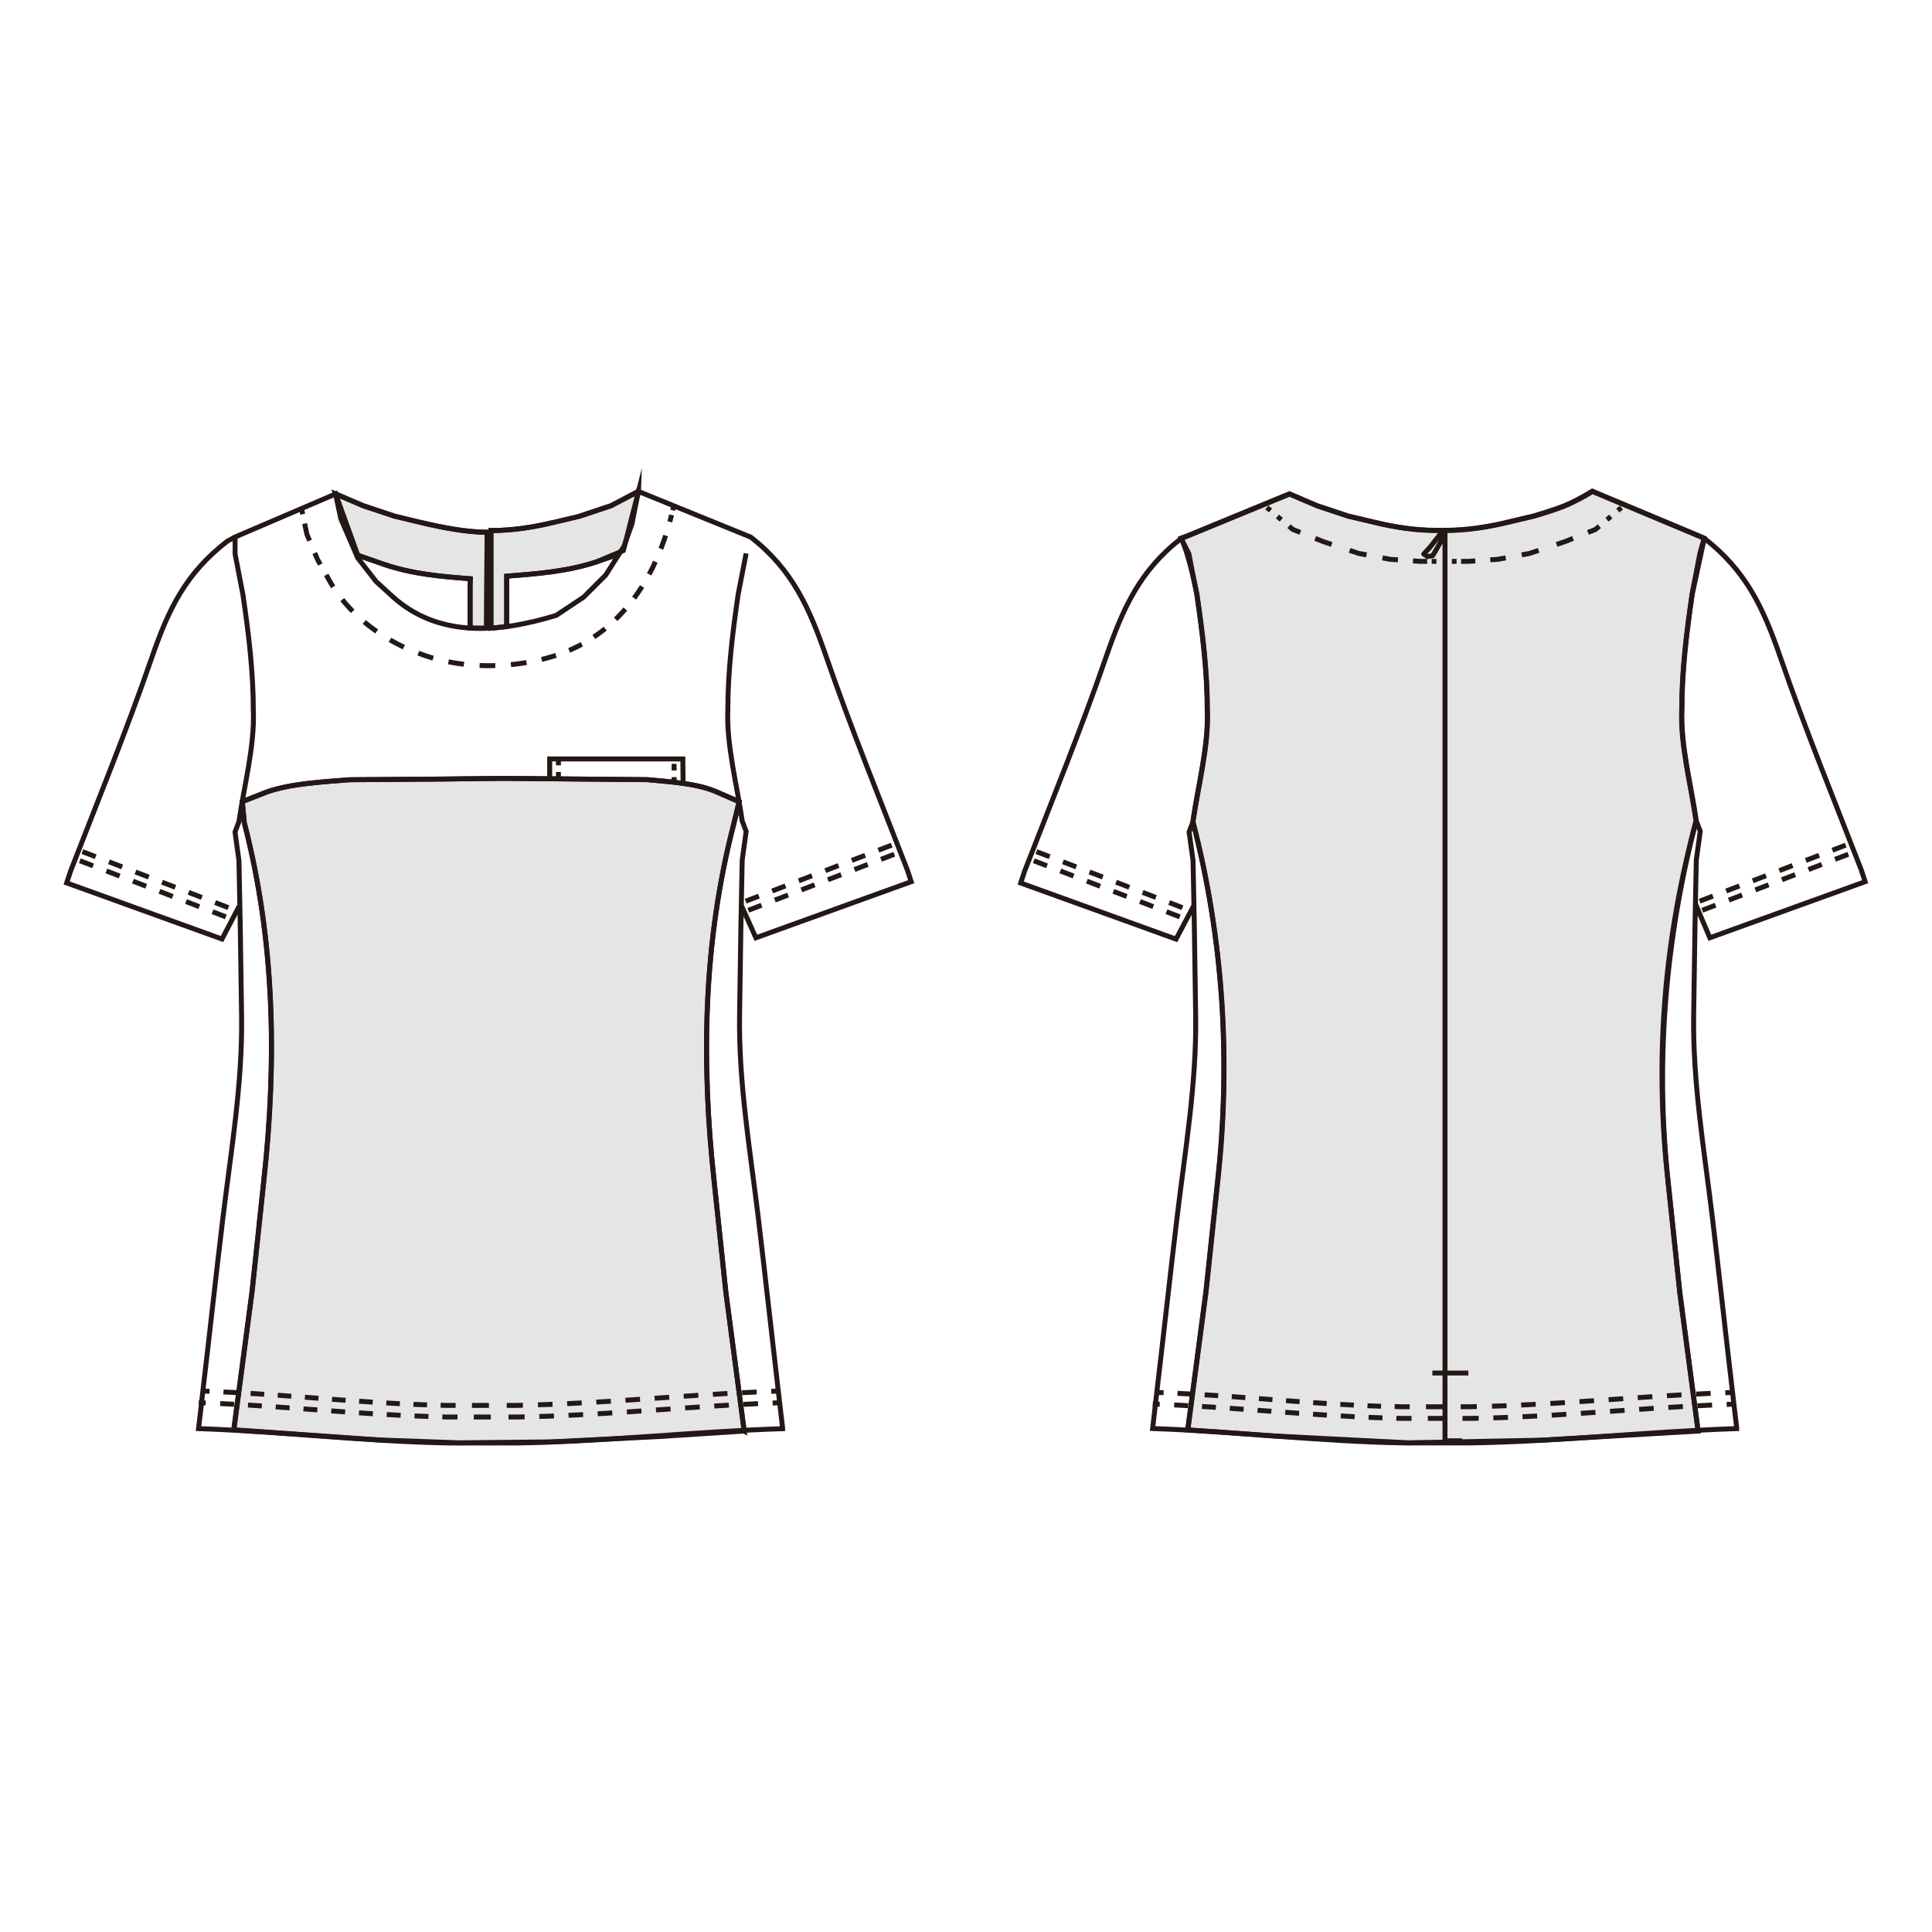 <?xml version="1.0" encoding="UTF-8"?>
<svg id="_レイヤー_1" xmlns="http://www.w3.org/2000/svg" version="1.1" viewBox="0 0 250 250">
  <!-- Generator: Adobe Illustrator 30.0.0, SVG Export Plug-In . SVG Version: 2.1.1 Build 123)  -->
  <defs>
    <style>
      .st0 {
        fill: #e5e5e6;
      }

      .st1 {
        stroke-dasharray: 1.76 1.76;
      }

      .st1, .st2, .st3, .st4, .st5, .st6, .st7, .st8, .st9, .st10, .st11, .st12, .st13 {
        fill: none;
      }

      .st1, .st2, .st3, .st5, .st6, .st7, .st8, .st9, .st10, .st11, .st12, .st13 {
        stroke: #231815;
        stroke-width: .64px;
      }

      .st2 {
        stroke-dasharray: 1.84 1.84;
      }

      .st3 {
        stroke-dasharray: .86 .86;
      }

      .st6 {
        stroke-dasharray: 2.03 2.03;
      }

      .st7 {
        stroke-dasharray: 1.89 1.89;
      }

      .st8 {
        stroke-dasharray: 1.89 1.89;
      }

      .st9 {
        stroke-linejoin: round;
      }

      .st10 {
        stroke-dasharray: 2.03 2.03;
      }

      .st11 {
        stroke-dasharray: 1.8 1.8;
      }

      .st12 {
        stroke-miterlimit: 10;
      }

      .st13 {
        stroke-dasharray: 1.82 1.82;
      }
    </style>
  </defs>
  <path class="st0" d="M62.96,81.29l.07-12.42c-2.66,0-5.85-.62-8.45-1.24,0,0-3.55-.85-3.55-.85l-4.05-1.35-3.55-1.52,2.87,7.94s3.37,1.18,3.38,1.18c3.76,1.25,7.25,1.55,11.18,1.86l-.03,1.01v5.36l2.13.02Z"/>
  <path class="st12" d="M62.96,81.29l.07-12.42c-2.66,0-5.85-.62-8.45-1.24,0,0-3.55-.85-3.55-.85l-4.05-1.35-3.55-1.52,2.87,7.94s3.37,1.18,3.38,1.18c3.76,1.25,7.25,1.55,11.18,1.86l-.03,1.01v5.36l2.13.02Z"/>
  <path class="st0" d="M82.62,63.58l-3.55,1.86-4.05,1.35s-3.54.84-3.55.84c-2.6.62-5.27,1.02-7.94,1.02v12.64l2.03-.22v-6.52c3.93-.3,7.89-.6,11.65-1.86,0,0,3.45-1.45,3.45-1.45l1.96-7.67Z"/>
  <path class="st12" d="M82.62,63.58l-3.55,1.86-4.05,1.35s-3.54.84-3.55.84c-2.6.62-5.27,1.02-7.94,1.02v12.64l2.03-.22v-6.52c3.93-.3,7.89-.6,11.65-1.86,0,0,3.45-1.45,3.45-1.45l1.96-7.67Z"/>
  <path class="st0" d="M96.3,185.19l-2.37-17.91-1.52-14.36c-1.7-15.57-1.42-31.04,2.53-46.28l.7-2.9-3.06-1.33c-2.54-1.06-5.93-1.24-8.78-1.52l-18.75-.17-7.8.09-12.03.09c-3.5.29-7.67.49-10.79,1.62l-3.09,1.22.26,2.72c3.95,15.24,4.23,30.71,2.53,46.28l-1.52,14.36-2.37,17.91,18.79,1.32,10.38.37,11.87-.12,14.14-.7,10.86-.7Z"/>
  <path class="st12" d="M96.3,185.19l-2.37-17.91-1.52-14.36c-1.7-15.57-1.42-31.04,2.53-46.28l.7-2.9-3.06-1.33c-2.54-1.06-5.93-1.24-8.78-1.52l-18.75-.17-7.8.09-12.03.09c-3.5.29-7.67.49-10.79,1.62l-3.09,1.22.26,2.72c3.95,15.24,4.23,30.71,2.53,46.28l-1.52,14.36-2.37,17.91,18.79,1.32,10.38.37,11.87-.12,14.14-.7,10.86-.7Z"/>
  <line class="st5" x1="39.04" y1="65.95" x2="39.17" y2="66.54"/>
  <path class="st10" d="M44.29,77.59c2.33,2.9,5.49,5.12,8.89,6.56"/>
  <path class="st6" d="M58.03,85.64c3.62.71,7.48.65,11.08-.09"/>
  <path class="st13" d="M73.65,84.16c6.72-2.89,10.72-8.94,12.77-15.77"/>
  <path class="st5" d="M86.67,67.52c.08-.29.16-.59.23-.88M70.09,85.33c.33-.08.66-.16.98-.26.3-.08.59-.17.87-.26M54.13,84.52c.32.12.63.23.95.34.32.11.64.21.97.3M42.21,74.39c.22.39.38.68.38.68.16.29.34.59.52.87M40.73,71.56l.34.8s.16.29.38.68M39.42,67.75l.3,1.41.34.8"/>
  <path class="st5" d="M88.39,101.39l-.03-3.18h-17.23v2.36M60.83,81.27v-5.36l.03-1.02c-3.93-.3-7.42-.6-11.18-1.86,0,0-3.38-1.18-3.38-1.18M80.1,71.72s-2.88.98-2.88.98c-3.76,1.25-7.73,1.55-11.65,1.86v6.52M82.62,63.58l-3.55,1.86-4.05,1.35s-3.54.84-3.55.85c-2.61.62-5.28,1.02-7.94,1.01v12.65M43.43,63.92l3.55,1.52,4.05,1.35s3.54.84,3.55.85c2.6.62,5.79,1.24,8.45,1.24l-.07,12.42M96.3,185.19l-2.36-17.91-1.52-14.36c-1.7-15.57-1.42-31.04,2.53-46.28l.7-2.9-3.06-1.33c-2.54-1.06-5.94-1.24-8.78-1.52l-18.75-.17-7.8.09-12.03.09c-3.5.29-7.67.49-10.79,1.61l-3.08,1.22.26,2.73c3.95,15.24,4.23,30.71,2.53,46.28l-1.52,14.36-2.36,17.9M30.93,117.29l-2.2,4.22-20.1-7.26.5-1.52c3.55-9.17,7.29-18.3,10.5-27.6,2.19-6.34,4.36-10.89,9.77-15.09l1.02-.55M96.55,71.61l-1.02,5.23c-.73,4.97-1.35,10-1.35,15.03-.19,4.54,1.2,9.75,1.86,14.36l.51,1.35-.51,3.71-.17,8.62s-.17,11.48-.17,11.49c-.13,8.68,1.37,17.46,2.41,26.07.88,7.33,1.68,14.67,2.54,22.01.21,1.76.4,3.53.62,5.3v.09c-11.51.37-22.85,1.67-34.35,1.85h-8.8c-10.81-.18-21.61-1.48-32.43-1.86l.02-.16c.22-1.76.39-3.37.59-5.14.87-7.33,1.66-14.68,2.55-22.01,1.04-8.61,2.54-17.39,2.41-26.07,0,0-.17-11.49-.17-11.49l-.17-8.62-.51-3.71.51-1.35c.66-4.6,2.05-9.81,1.86-14.36,0-5.04-.62-10.06-1.35-15.03l-1.01-5.23v-2.2l13-5.57.68,3.21,2.19,5.07,2.37,3.04s2.01,1.85,2.03,1.86c6.07,5.56,14.04,4.74,21.28,2.53l3.55-2.36,2.87-2.87,2.36-3.72,1.02-2.87.84-4.22,14.53,5.91c5.4,4.2,7.58,9.14,9.77,15.47,3.21,9.29,6.95,18.43,10.5,27.6l.5,1.52-20.1,7.26-1.89-4.22M87.05,66.03c.05-.2.09-.39.13-.59"/>
  <line class="st2" x1="10.33" y1="111.38" x2="29.24" y2="118.65"/>
  <line class="st2" x1="10.66" y1="110.2" x2="29.58" y2="117.46"/>
  <line class="st2" x1="115.72" y1="110.54" x2="96.81" y2="117.8"/>
  <line class="st2" x1="115.38" y1="109.36" x2="96.47" y2="116.62"/>
  <path class="st8" d="M98.09,181.63c-9.86.44-19.37,1.44-29.25,1.69"/>
  <path class="st11" d="M55.44,183.29c-9.31-.3-18.61-1.31-27.92-1.72"/>
  <path class="st5" d="M26.62,181.54c-.3-.01-.6-.03-.9-.04M59.2,183.36h-1.06c-.3,0-.6,0-.9-.02M63.51,183.36h-2.2M67.89,183.34c-.32,0-.63.01-.95.02h-1.14M100.92,181.52c-.32,0-.63.02-.94.03"/>
  <path class="st7" d="M97.91,180.12c-9.87.44-19.42,1.44-29.31,1.69"/>
  <path class="st1" d="M55.26,181.79c-9.24-.3-17.99-1.32-27.26-1.72"/>
  <path class="st5" d="M27.12,180.03c-.29-.01-.59-.02-.88-.03M58.96,181.86h-1.06c-.29,0-.59-.01-.88-.02M63.27,181.86h-2.2M67.66,181.84c-.32,0-.63.01-.95.02h-1.14M100.75,180.01c-.32,0-.63.02-.95.03"/>
  <line class="st3" x1="72.26" y1="98.17" x2="72.26" y2="100.75"/>
  <line class="st3" x1="87.23" y1="98.84" x2="87.23" y2="101.42"/>
  <rect class="st4" x="5" y="59.73" width="116.55" height="130.54"/>
  <rect class="st4" x="5" y="59.73" width="116.55" height="130.54"/>
  <path class="st0" d="M153.68,185.02l2.36-17.91,1.52-14.36c1.7-15.57.74-31.21-3.21-46.45.66-4.6,2.05-9.81,1.86-14.36,0-5.04-.62-10.06-1.35-15.03l-1.02-5.24-1.01-2.03.9-.34,13.12-5.4,3.55,1.52,4.05,1.35s3.54.84,3.55.84c2.6.62,5.27,1.02,7.94,1.01h1.01c2.67,0,5.34-.39,7.94-1.01,0,0,3.55-.84,3.55-.84,0,0,2.72-.79,4.05-1.35,1.34-.56,2.7-1.35,2.7-1.35l.84-.51,13.33,5.58,1.16.5-.55,1.95-1.01,5.24c-.73,4.97-1.35,10-1.35,15.03-.19,4.54,1.2,9.76,1.86,14.36l-.31,1.21c-3.95,15.24-5.02,29.92-3.32,45.49l1.52,14.36,2.37,17.9-20.3,1.18-17.18.34-17.31-.88-11.25-.8Z"/>
  <path class="st12" d="M153.68,185.02l2.36-17.91,1.52-14.36c1.7-15.57.74-31.21-3.21-46.45.66-4.6,2.05-9.81,1.86-14.36,0-5.04-.62-10.06-1.35-15.03l-1.02-5.24-1.01-2.03.9-.34,13.12-5.4,3.55,1.52,4.05,1.35s3.54.84,3.55.84c2.6.62,5.27,1.02,7.94,1.01h1.01c2.67,0,5.34-.39,7.94-1.01,0,0,3.55-.84,3.55-.84,0,0,2.72-.79,4.05-1.35,1.34-.56,2.7-1.35,2.7-1.35l.84-.51,13.33,5.58,1.16.5-.55,1.95-1.01,5.24c-.73,4.97-1.35,10-1.35,15.03-.19,4.54,1.2,9.76,1.86,14.36l-.31,1.21c-3.95,15.24-5.02,29.92-3.32,45.49l1.52,14.36,2.37,17.9-20.3,1.18-17.18.34-17.31-.88-11.25-.8Z"/>
  <path class="st5" d="M189.22,186.44h-2.24v-117.79c2.66,0,5.33-.39,7.94-1.01,0,0,3.55-.84,3.55-.84,0,0,2.72-.79,4.05-1.35,1.33-.56,2.7-1.35,2.7-1.35l.84-.51,13.32,5.58,1.16.49c5.4,4.2,7.62,8.98,9.81,15.31,3.21,9.3,6.95,18.43,10.5,27.6l.5,1.52-20.1,7.26-1.88-4.45M219.47,106.23c-3.96,15.24-5.31,31.14-3.61,46.7l1.52,14.36,2.36,17.9M154.36,106.31c3.95,15.24,4.93,30.88,3.23,46.45l-1.52,14.36-2.36,17.91M154.49,117.16l-2.31,4.36-20.1-7.26.5-1.52c3.55-9.17,7.29-18.3,10.5-27.6,2.19-6.34,4.36-11.27,9.77-15.47l.9-.34,13.12-5.4,3.55,1.52,4.05,1.35s3.54.84,3.55.84c2.6.62,5.27,1.02,7.94,1.01h1.02M152.84,69.66c1.02,2.03,2.05,7.26,2.05,7.26.73,4.97,1.35,10,1.35,15.03.19,4.54-1.2,9.76-1.86,14.36l-.51,1.35.51,3.72.17,8.61s.17,11.48.17,11.49c.13,8.68-1.38,17.46-2.41,26.07-.88,7.33-1.68,14.67-2.55,22-.21,1.77-.38,3.38-.59,5.14l-.02.16c10.82.38,21.62,1.68,32.43,1.86h8.8c11.5-.18,22.84-1.47,34.35-1.85v-.09c-.22-1.76-.41-3.53-.62-5.3-.87-7.33-1.66-14.68-2.54-22.01-1.04-8.61-2.54-17.39-2.41-26.07,0,0,.17-11.49.17-11.49l.17-8.61.51-3.72-.51-1.35c-.66-4.6-2.05-9.81-1.86-14.36,0-5.04.62-10.06,1.35-15.03l1.55-7.19"/>
  <line class="st2" x1="133.77" y1="111.38" x2="152.69" y2="118.65"/>
  <line class="st2" x1="134.11" y1="110.2" x2="153.03" y2="117.46"/>
  <line class="st2" x1="239.17" y1="110.54" x2="220.25" y2="117.8"/>
  <line class="st2" x1="238.83" y1="109.36" x2="219.92" y2="116.62"/>
  <path class="st8" d="M221.54,181.81c-9.86.44-19.37,1.44-29.25,1.69"/>
  <path class="st11" d="M178.89,183.47c-9.31-.3-18.61-1.31-27.92-1.72"/>
  <path class="st5" d="M150.07,181.71c-.3-.01-.6-.02-.9-.04M182.65,183.54h-1.05c-.3,0-.6,0-.91-.02M186.96,183.54h-2.2M191.34,183.52c-.32,0-.63.01-.95.02h-1.14M224.37,181.7c-.32,0-.63.02-.94.03"/>
  <path class="st7" d="M221.36,180.3c-9.87.44-19.42,1.44-29.31,1.69"/>
  <path class="st1" d="M178.71,181.97c-9.24-.3-17.99-1.32-27.26-1.72"/>
  <path class="st5" d="M150.57,180.21c-.29-.01-.59-.02-.88-.03M182.41,182.03h-1.06c-.29,0-.59-.01-.88-.02M186.72,182.03h-2.2M191.1,182.01c-.32,0-.63.01-.95.02h-1.14M224.2,180.19c-.32,0-.63.02-.95.03"/>
  <path class="st5" d="M163.93,65.67l.47.39M190,177.67h-4.65"/>
  <path class="st5" d="M182.84,72.58l.97.06h.87M178.9,72.19l1.03.19.97.06M174.64,71.22l1.16.39,1.03.19M170.19,69.67l.97.39,1.16.39M166.79,68.09l.5.42.97.39M165.3,66.83l.5.42"/>
  <path class="st5" d="M209.81,65.68l-.47.39M185.26,72.64h.61"/>
  <path class="st5" d="M190.9,72.58l-.97.06h-.87M194.84,72.19l-1.03.19-.97.06M199.1,71.22l-1.16.39-1.03.19M203.55,69.67l-.97.39-1.16.39M206.95,68.09l-.5.42-.97.39M208.44,66.83l-.5.42"/>
  <line class="st5" x1="188.48" y1="72.64" x2="187.87" y2="72.64"/>
  <polygon class="st9" points="184.99 70.87 184.23 71.69 184.72 72.02 185.38 71.91 185.87 71.09 186.68 69.66 186.68 68.73 184.99 70.87"/>
  <rect class="st4" x="128.45" y="59.99" width="116.55" height="130.27"/>
  <rect class="st4" x="128.45" y="59.99" width="116.55" height="130.27"/>
</svg>